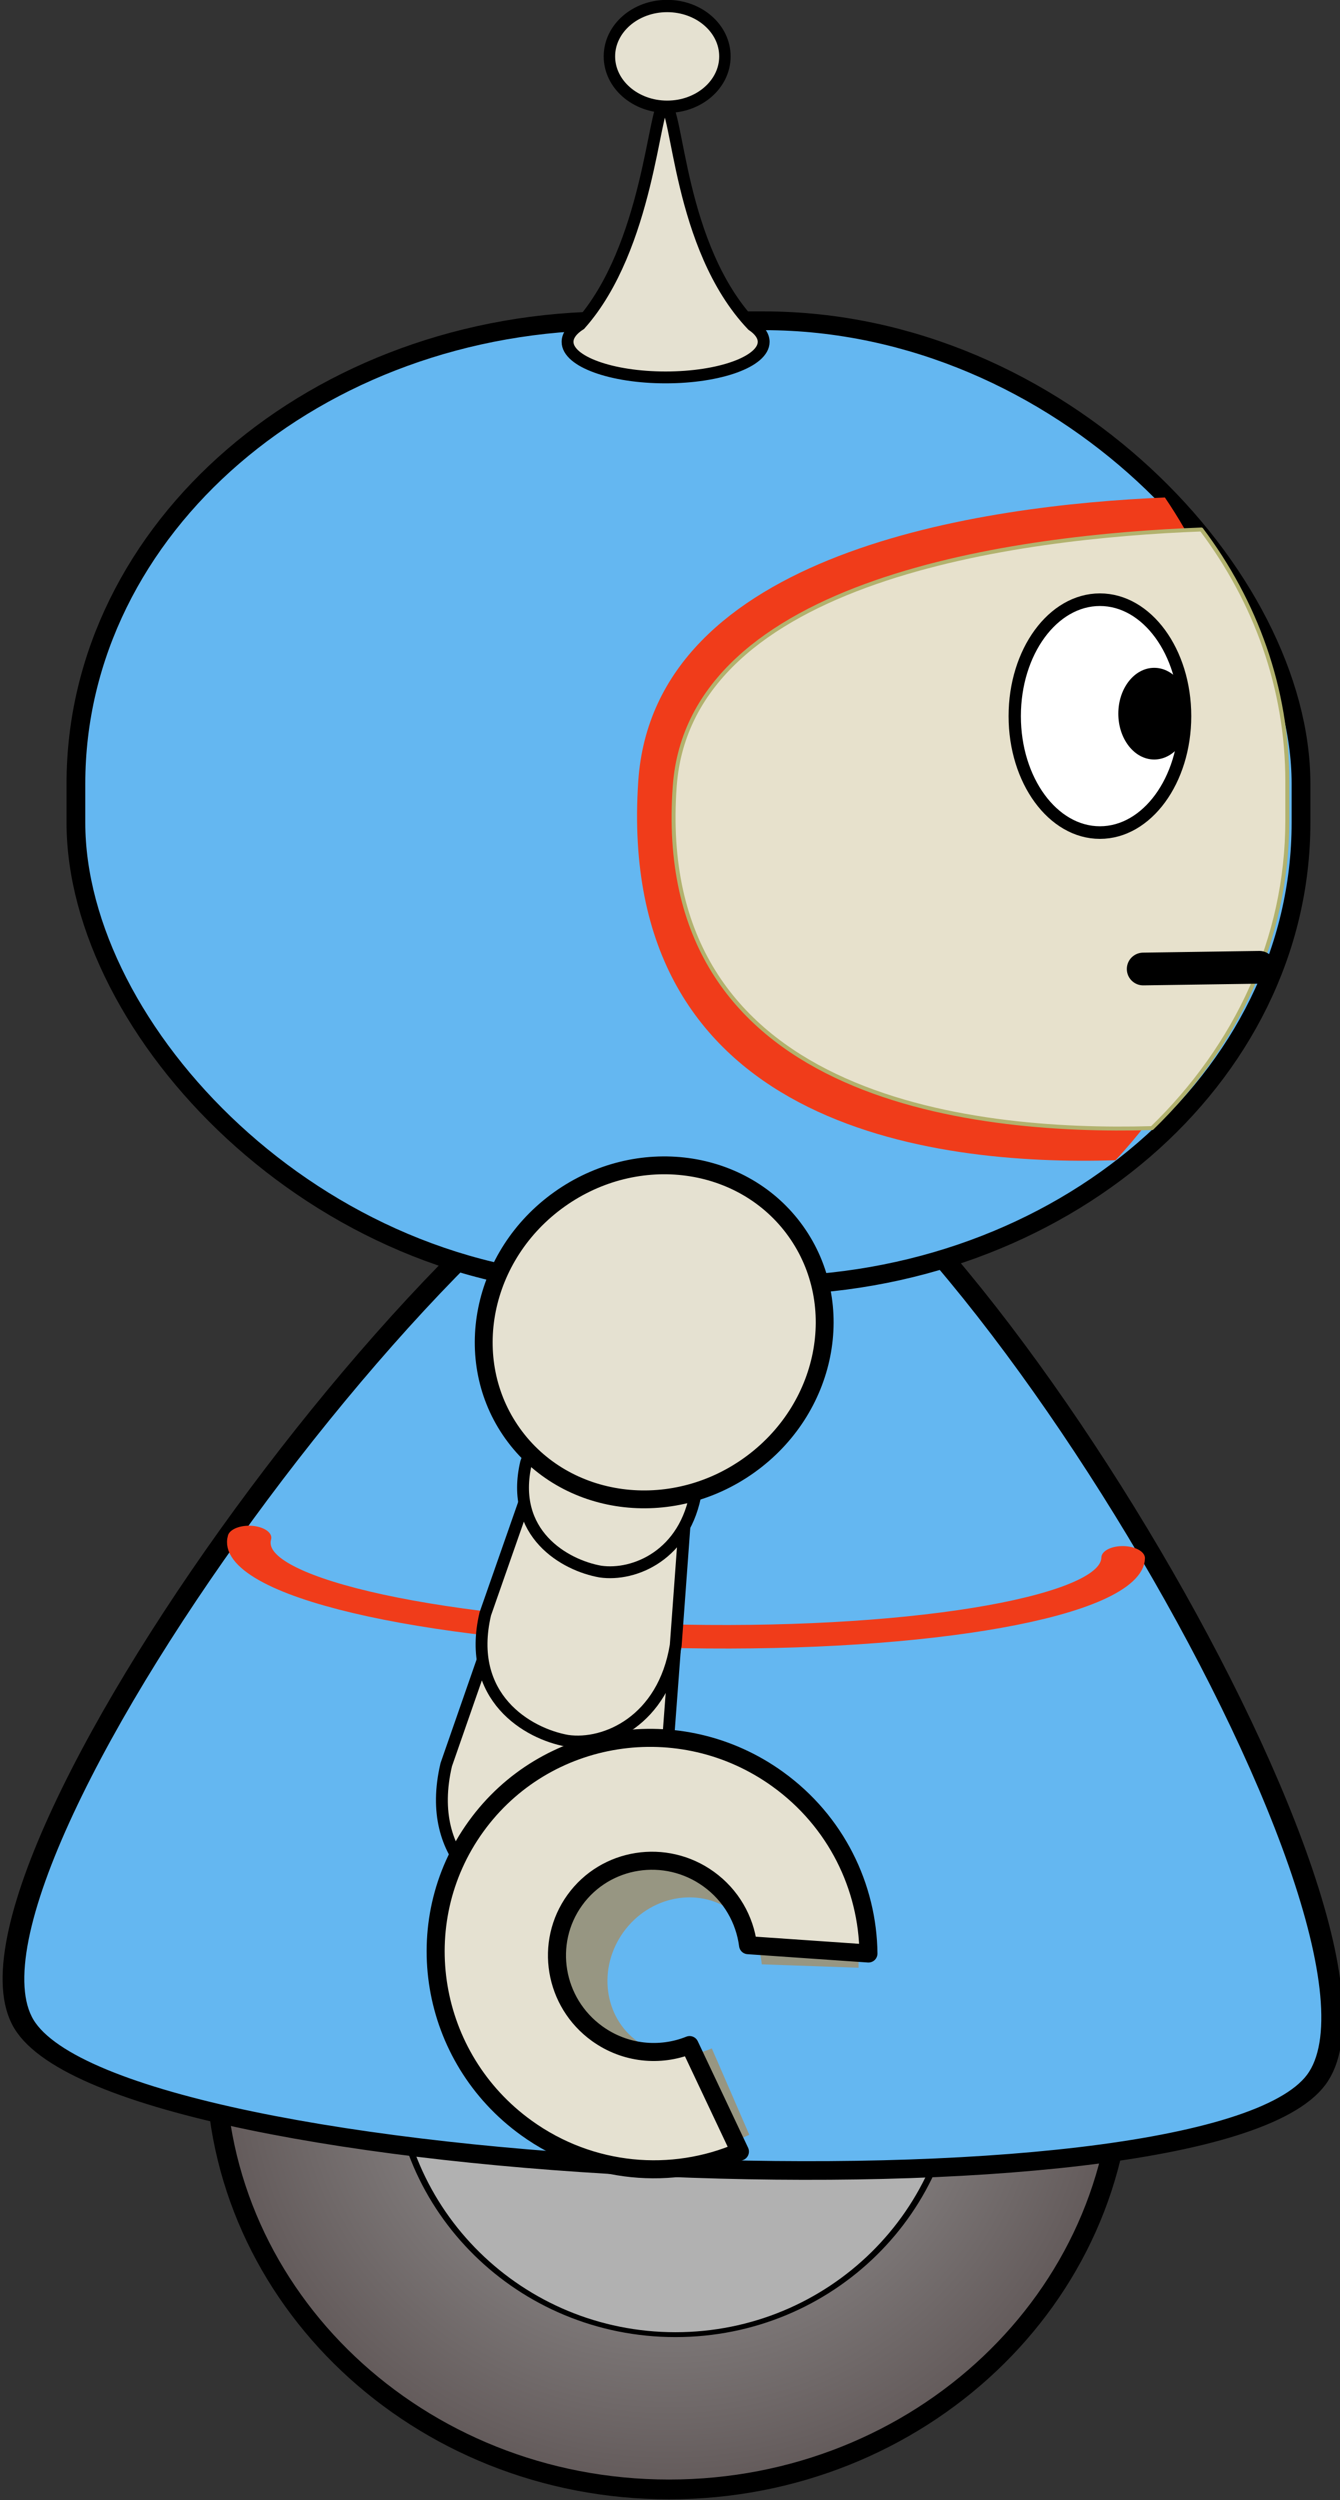 <?xml version="1.0" encoding="UTF-8"?>
<svg version="1.1" viewBox="0 0 297.27 554.64" xmlns="http://www.w3.org/2000/svg">
<rect x="0" y="0" width="297.27" height="554.64" fill="#333333" stroke="none"/>
<defs>
<radialGradient id="a" cx="396.25" cy="1687" r="206.25" gradientTransform="matrix(1 0 0 .945 0 92.017)" gradientUnits="userSpaceOnUse">
<stop stop-color="#a7a7a7" offset="0"/>
<stop stop-color="#5f5656" offset="1"/>
</radialGradient>
</defs>
<g transform="translate(-215.83 -303.24)">
<g transform="matrix(.438 0 0 .438 53.526 -180.89)" stroke="#000">
<path transform="matrix(1.17 0 0 1.173 245.8 170.29)" d="m592.5 1687c0 102.17-87.864 185-196.25 185s-196.25-82.827-196.25-185 87.864-185 196.25-185 196.25 82.827 196.25 185z" fill="url(#a)" stroke-linecap="round" stroke-linejoin="round" stroke-width="8.537"/>
<path transform="matrix(2.107 0 0 1.555 9198.6 4095.6)" d="m-3960-1252.6c0 49.706-30.221 90-67.5 90s-67.5-40.294-67.5-90 30.221-90 67.5-90 67.5 40.294 67.5 90z" fill="#b1b1b1" fill-rule="evenodd" stroke-width="1.591"/>
</g>
<g transform="matrix(1 .018 -.018 1 1118 -1125.2)" stroke-linecap="round" stroke-linejoin="round">
<path transform="matrix(.484 0 0 -.416 768.91 1379.2)" d="m-3060-730.49c-94.817 2.771-356.31-421.05-311.3-504.55 45.009-83.5 542.8-98.049 592.61-17.32 49.809 80.729-186.49 519.1-281.3 521.87z" fill="#64b7f1" fill-rule="evenodd" stroke="#000" stroke-width="9.94"/>
<path transform="matrix(.326 0 0 .176 124.04 1894.6)" d="m-2285-621.57c0 60.16-133.2 108.93-297.5 108.93s-297.5-48.769-297.5-108.93c0-1.957 0.144-3.913 0.432-5.867" fill="none" stroke="#f03c1a" stroke-width="29.66"/>
</g>
<path d="m329.03 653.92 37.178 6.43-3.168 42.311c-3.17 19.354-17.918 25.878-27.494 24.5-10.051-1.766-25.738-11.08-20.719-32.451z" fill="#e5e1d1" stroke="#000" stroke-width="2.628"/>
<path d="m335.84 625.95 32.579 5.637-2.683 36.65c-2.735 16.762-15.639 22.387-24.029 21.176-8.808-1.548-22.569-9.645-18.219-28.151z" fill="#e5e1d1" stroke="#000" stroke-width="2.628"/>
<path d="m343.25 597.65 29.086 5.041-2.079 31.269c-2.295 14.29-13.748 19.002-21.237 17.909-7.864-1.383-20.198-8.392-16.479-24.16z" fill="#e5e1d1" stroke="#000" stroke-width="2.628"/>
<g transform="translate(1084.4 -2632.1)">
<rect x="-851.73" y="3006.5" width="271.78" height="214.03" rx="119.19" ry="102.69" fill="#64b7f1" fill-rule="evenodd" stroke="#000" stroke-dashoffset="5" stroke-linecap="round" stroke-linejoin="round" stroke-width="4.16"/>
<path d="m-721.19 2958.5c-2.296 0.138-3.485 31.722-18.656 48.79-1.791 1.147-2.815 2.473-2.815 3.885 0 4.357 9.739 7.89 21.753 7.89s21.753-3.532 21.753-7.89c0-1.339-0.921-2.602-2.545-3.707-16.531-17.409-16.39-48.592-19.49-48.969z" fill="#e5e1d1" stroke="#000" stroke-width="2.628"/>
<path transform="matrix(.277 0 0 .298 -834.48 2991.1)" d="m457.5-145.14c0 20.711-20.707 37.5-46.25 37.5s-46.25-16.789-46.25-37.5 20.707-37.5 46.25-37.5 46.25 16.789 46.25 37.5z" fill="#e5e1d1" fill-rule="evenodd" stroke="#000" stroke-dashoffset="5" stroke-linecap="round" stroke-linejoin="round" stroke-width="9.155"/>
<path d="m-610.15 3045.7c-40.538 1.712-113.44 11.92-116.83 63.001-5.076 76.433 64.804 85.321 105.87 84.022 18.689-20.061 30.019-46.509 30.019-75.58v-9.593c0-22.842-6.992-44.07-19.055-61.85z" fill="#f03c1a" fill-rule="evenodd"/>
<path d="m-602.05 3052.8c-40.538 1.546-113.44 10.766-116.83 56.904-5.076 69.035 64.804 77.063 105.87 75.89 18.689-18.119 30.019-42.008 30.019-68.265v-8.665c0-20.632-6.992-39.805-19.055-55.863z" fill="#e7e1cc" fill-rule="evenodd" stroke="#b2b26e" stroke-dashoffset="5" stroke-linecap="round" stroke-linejoin="round" stroke-width=".876"/>
<path d="m-614.96 3150.3 25.771-0.379" fill="none" stroke="#000" stroke-linecap="round" stroke-width="7.261"/>
<path transform="matrix(.28 0 0 .287 503.14 3453.7)" d="m-3960-1252.6c0 49.706-30.221 90-67.5 90s-67.5-40.294-67.5-90 30.221-90 67.5-90 67.5 40.294 67.5 90z" fill="#fff" fill-rule="evenodd" stroke="#000" stroke-width="9.741"/>
<path transform="matrix(.118 0 0 .113 -137.27 3235.2)" d="m-3960-1252.6c0 49.706-30.221 90-67.5 90s-67.5-40.294-67.5-90 30.221-90 67.5-90 67.5 40.294 67.5 90z" fill-rule="evenodd"/>
</g>
<path transform="matrix(-.513 .366 .366 .513 65.404 -625.17)" d="m807.5 1853.5c0 31.756-27.423 57.5-61.25 57.5s-61.25-25.744-61.25-57.5 27.423-57.5 61.25-57.5 61.25 25.744 61.25 57.5z" fill="#e5e1d1" fill-rule="evenodd" stroke="#000" stroke-dashoffset="5" stroke-linecap="round" stroke-linejoin="round" stroke-width="6.285"/>
<path d="m391.18 708.44c-16.944-12.214-41.233-7.474-54.251 10.585s-9.834 42.601 7.11 54.815c11.252 8.11 25.74 8.745 38.017 2.968l-8.317-19.167c-5.354 2.359-11.584 2.004-16.448-1.502-7.511-5.414-8.921-16.292-3.15-24.298 5.771-8.006 16.536-10.108 24.048-4.694 3.945 2.844 6.206 7.197 6.63 11.848l21.467 0.759c0.293-12.169-4.917-23.971-15.105-31.315z" fill="#979682" fill-rule="evenodd"/>
<path d="m388.37 697.93c-21.584-15.558-51.564-10.851-66.963 10.512s-10.385 51.294 11.198 66.851c14.332 10.331 32.364 11.726 47.373 5.242l-11.162-23.627c-6.552 2.633-14.309 1.934-20.505-2.532-9.568-6.897-11.788-20.163-4.962-29.633 6.826-9.47 20.114-11.558 29.682-4.662 5.026 3.622 8.023 9.004 8.749 14.669l26.71 1.847c-0.161-14.761-7.143-29.312-20.122-38.667z" fill="#e5e1d1" fill-rule="evenodd" stroke="#000" stroke-linecap="round" stroke-linejoin="round" stroke-width="4"/>
</g>
</svg>
